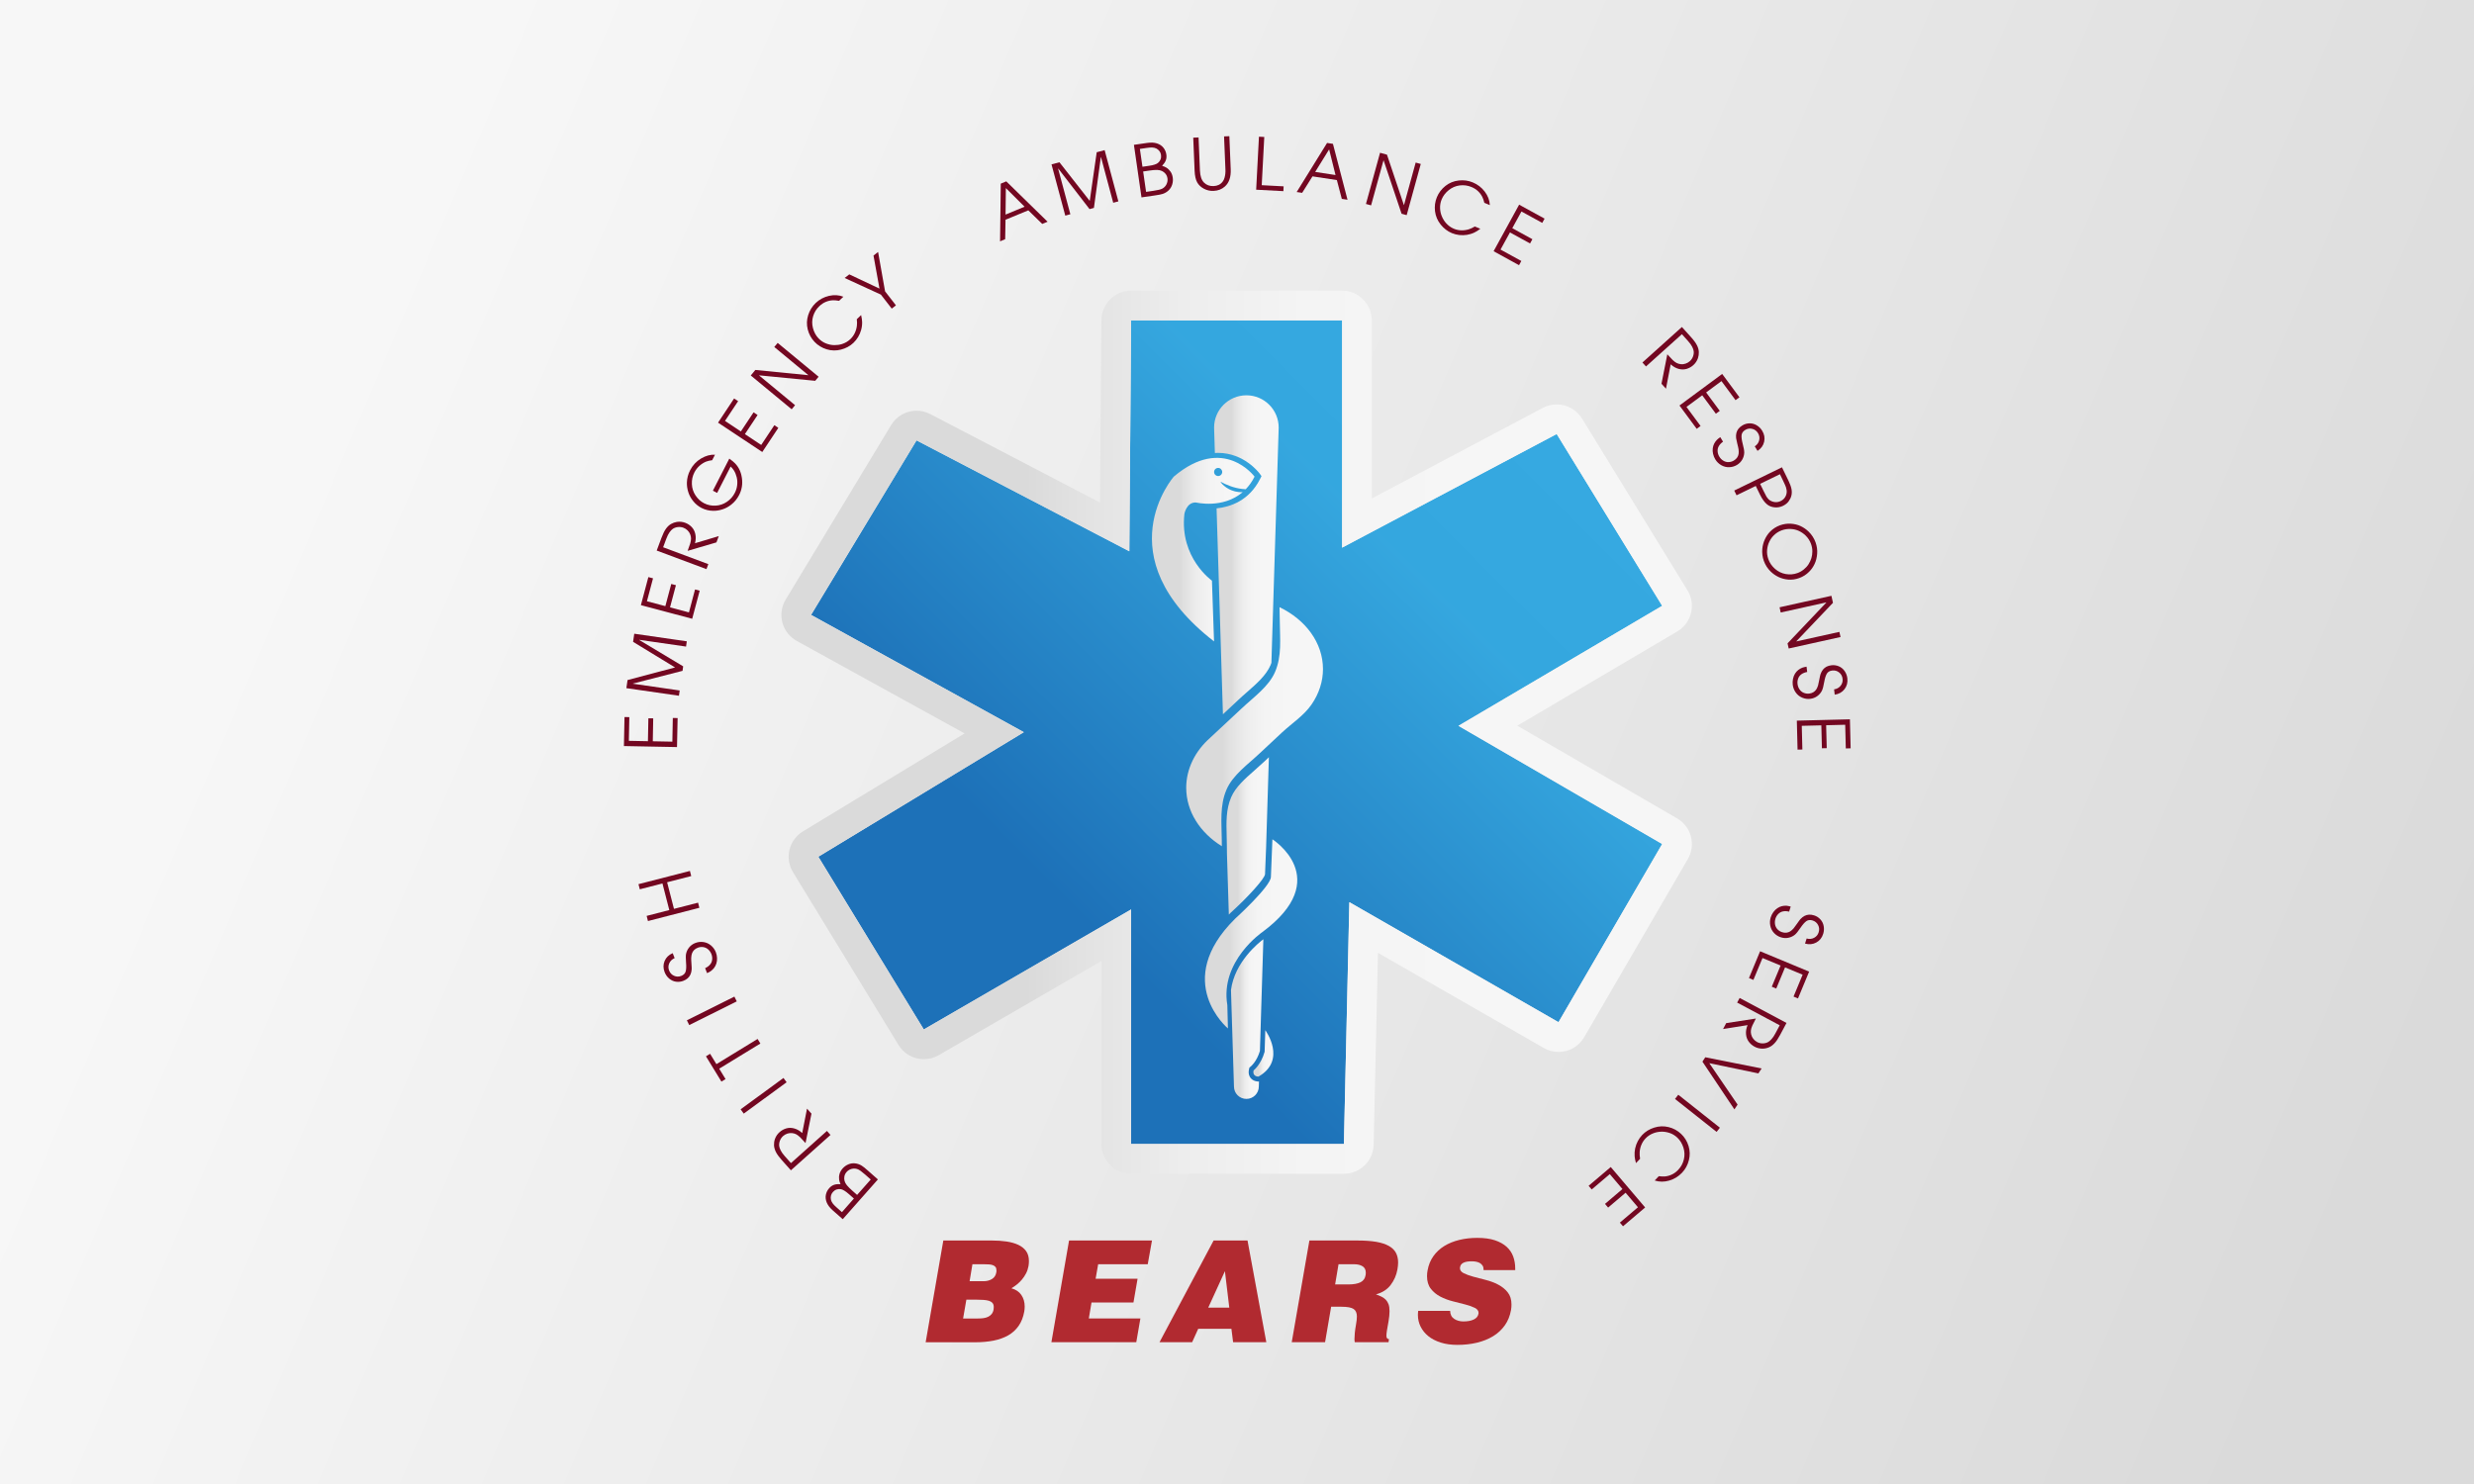 <svg width="320" height="192" viewBox="0 0 320 192" fill="none" xmlns="http://www.w3.org/2000/svg">
<rect x="0" y="0" width="320" height="192" fill="#808080" stroke="none"/>
<rect width="320" height="192" fill="url(#paint0_linear_502_60)"/>
<path d="M146.306 41.45H173.594V70.852L201.35 56.151L214.996 78.38L188.649 93.907L214.996 109.195L201.586 132.251L174.535 116.723L173.83 148.011H146.306V117.664L119.49 133.192L105.848 110.841L132.427 94.73L104.907 79.557L118.549 56.974L146.073 71.324L146.306 41.45Z" fill="url(#paint1_linear_502_60)"/>
<path d="M173.594 41.45V70.856L201.35 56.154L214.993 78.383L188.646 93.907L214.993 109.199L201.583 132.251L174.531 116.727L173.826 148.011H146.302V117.667L119.487 133.192L105.845 110.845L132.424 94.73L104.904 79.557L118.546 56.974L146.07 71.324L146.306 41.45H173.594ZM173.594 37.609H146.306C144.198 37.609 142.483 39.311 142.466 41.418L142.282 65.019L120.324 53.571C119.758 53.276 119.15 53.137 118.553 53.137C117.247 53.137 115.983 53.804 115.265 54.991L101.622 77.574C101.084 78.47 100.931 79.543 101.199 80.553C101.47 81.564 102.14 82.418 103.053 82.921L124.764 94.89L103.859 107.563C102.987 108.091 102.359 108.945 102.119 109.938C101.876 110.931 102.039 111.977 102.574 112.848L116.216 135.195C116.938 136.379 118.202 137.035 119.497 137.035C120.15 137.035 120.813 136.869 121.417 136.518L142.473 124.331V148.018C142.473 150.139 144.191 151.858 146.313 151.858H173.837C175.924 151.858 177.628 150.191 177.674 148.105L178.233 123.279L199.68 135.587C200.281 135.935 200.941 136.098 201.586 136.098C202.909 136.098 204.198 135.414 204.909 134.188L218.319 111.136C218.833 110.254 218.972 109.209 218.711 108.223C218.451 107.237 217.808 106.397 216.927 105.886L196.257 93.89L216.947 81.699C217.836 81.175 218.475 80.317 218.722 79.317C218.972 78.317 218.808 77.258 218.27 76.383L204.628 54.154C203.906 52.981 202.649 52.325 201.354 52.325C200.746 52.325 200.132 52.467 199.559 52.772L177.437 64.491V41.464C177.434 39.328 175.715 37.609 173.594 37.609Z" fill="url(#paint2_linear_502_60)"/>
<path d="M119.73 173.656L122.014 160.497H128.303C128.973 160.497 129.601 160.538 130.184 160.625C130.768 160.712 131.278 160.854 131.709 161.056C132.139 161.257 132.48 161.528 132.723 161.868C132.966 162.208 133.087 162.642 133.087 163.167C133.087 163.361 133.07 163.576 133.032 163.806C132.969 164.146 132.865 164.462 132.712 164.757C132.559 165.049 132.382 165.312 132.181 165.552C131.98 165.788 131.761 166.003 131.525 166.191C131.289 166.378 131.053 166.542 130.82 166.677C131.393 166.837 131.823 167.125 132.108 167.545C132.393 167.965 132.539 168.462 132.539 169.035C132.539 169.253 132.521 169.472 132.483 169.694C132.348 170.427 132.105 171.045 131.75 171.549C131.396 172.055 130.945 172.462 130.4 172.774C129.851 173.083 129.219 173.309 128.5 173.451C127.782 173.59 126.997 173.663 126.143 173.663H119.73V173.656ZM124.994 168.156L124.573 170.587H126.455C126.723 170.587 126.973 170.573 127.205 170.542C127.438 170.51 127.643 170.451 127.827 170.358C128.011 170.267 128.16 170.142 128.285 169.983C128.407 169.823 128.487 169.621 128.521 169.378C128.535 169.319 128.539 169.226 128.539 169.104C128.539 168.885 128.483 168.712 128.375 168.583C128.264 168.455 128.115 168.361 127.917 168.299C127.723 168.24 127.49 168.198 127.223 168.181C126.955 168.163 126.667 168.153 126.365 168.153H124.994V168.156ZM125.778 163.569L125.414 165.764H127.205C127.632 165.764 128 165.67 128.309 165.479C128.619 165.292 128.806 165 128.869 164.611C128.879 164.563 128.886 164.521 128.886 164.483C128.886 164.434 128.886 164.392 128.886 164.354C128.886 164.16 128.841 164.01 128.75 163.906C128.66 163.802 128.539 163.726 128.393 163.677C128.247 163.628 128.08 163.597 127.889 163.587C127.702 163.573 127.504 163.569 127.296 163.569H125.778Z" fill="#B12A30"/>
<path d="M135.993 173.656L138.278 160.497H149.004L148.455 163.566H142.042L141.712 165.448H147.139L146.608 168.517H141.181L140.834 170.583H147.504L146.972 173.653H135.993V173.656Z" fill="#B12A30"/>
<path d="M149.976 173.656L156.976 160.497H161.361L163.792 173.656H159.497L159.278 171.92H154.983L154.198 173.656H149.976ZM158.438 164.465L156.281 169.181H159.003L158.438 164.465Z" fill="#B12A30"/>
<path d="M172.177 169.069L171.392 173.656H167.08L169.365 160.497H175.576C176.538 160.497 177.351 160.556 178.017 160.67C178.68 160.785 179.222 160.962 179.642 161.201C180.062 161.438 180.368 161.736 180.555 162.087C180.743 162.441 180.84 162.861 180.84 163.347C180.84 163.604 180.809 163.903 180.75 164.243C180.614 165 180.319 165.67 179.864 166.264C179.406 166.854 178.778 167.253 177.972 167.462C178.239 167.559 178.479 167.66 178.694 167.764C178.906 167.868 179.09 168 179.243 168.156C179.396 168.316 179.514 168.51 179.601 168.74C179.687 168.972 179.729 169.271 179.729 169.635C179.729 170.014 179.687 170.451 179.601 170.951C179.514 171.413 179.448 171.799 179.399 172.104C179.351 172.41 179.326 172.646 179.326 172.816C179.326 173.108 179.437 173.253 179.656 173.253L179.601 173.656H175.233C175.208 173.535 175.194 173.396 175.194 173.236C175.194 173.028 175.208 172.764 175.239 172.441C175.271 172.118 175.323 171.757 175.396 171.354C175.469 170.951 175.507 170.611 175.507 170.33C175.507 169.868 175.364 169.542 175.076 169.351C174.792 169.163 174.264 169.066 173.496 169.066H172.177V169.069ZM172.691 166.181H174.392C175.062 166.181 175.587 166.09 175.965 165.906C176.344 165.722 176.569 165.399 176.642 164.938C176.656 164.878 176.66 164.785 176.66 164.663C176.66 164.285 176.521 164.007 176.239 163.83C175.958 163.653 175.594 163.566 175.142 163.566H173.132L172.691 166.181Z" fill="#B12A30"/>
<path d="M191.895 164.319V164.264C191.895 164.056 191.854 163.885 191.767 163.753C191.68 163.618 191.572 163.51 191.437 163.424C191.156 163.264 190.798 163.187 190.357 163.187C189.43 163.187 188.93 163.437 188.857 163.937C188.857 163.962 188.854 163.983 188.847 164C188.84 164.017 188.836 164.038 188.836 164.062C188.836 164.344 189 164.566 189.329 164.729C189.659 164.892 190.069 165.042 190.562 165.177C191.055 165.312 191.59 165.451 192.17 165.597C192.75 165.743 193.284 165.944 193.777 166.201C194.27 166.458 194.684 166.788 195.01 167.198C195.34 167.608 195.503 168.132 195.503 168.778C195.503 169.01 195.486 169.239 195.447 169.472C195.312 170.239 195.045 170.906 194.642 171.472C194.239 172.038 193.736 172.507 193.125 172.878C192.513 173.25 191.819 173.531 191.031 173.719C190.246 173.906 189.402 174 188.5 174C187.694 174 186.975 173.899 186.343 173.698C185.711 173.496 185.177 173.219 184.743 172.868C184.309 172.514 183.979 172.104 183.746 171.635C183.514 171.167 183.399 170.663 183.399 170.128C183.399 170.042 183.402 169.958 183.409 169.871C183.416 169.785 183.423 169.694 183.437 169.597H187.569C187.579 170.073 187.757 170.42 188.1 170.639C188.26 170.75 188.441 170.83 188.649 170.885C188.857 170.941 189.062 170.969 189.27 170.969C189.819 170.969 190.267 170.885 190.614 170.722C190.961 170.559 191.166 170.316 191.225 170C191.225 169.976 191.229 169.955 191.236 169.937C191.243 169.92 191.246 169.899 191.246 169.875C191.246 169.594 191.083 169.371 190.753 169.208C190.423 169.045 190.013 168.896 189.52 168.771C189.027 168.642 188.493 168.507 187.913 168.361C187.333 168.215 186.798 168.014 186.305 167.757C185.812 167.5 185.399 167.163 185.073 166.743C184.743 166.323 184.579 165.778 184.579 165.108C184.579 164.851 184.604 164.601 184.652 164.358C184.774 163.663 185.024 163.052 185.402 162.521C185.781 161.99 186.253 161.552 186.819 161.205C187.385 160.858 188.031 160.597 188.756 160.42C189.482 160.243 190.256 160.156 191.086 160.156C191.975 160.156 192.732 160.26 193.354 160.465C193.975 160.674 194.479 160.951 194.871 161.306C195.26 161.66 195.545 162.076 195.722 162.559C195.899 163.042 195.986 163.556 195.986 164.104V164.323H191.895V164.319Z" fill="#B12A30"/>
<path d="M113.553 152.594L109.004 157.74L107.712 156.598C107.334 156.264 107.077 155.924 106.935 155.584C106.796 155.244 106.758 154.91 106.82 154.591C106.883 154.268 107.025 153.983 107.247 153.733C107.428 153.528 107.633 153.382 107.862 153.299C108.091 153.216 108.376 153.185 108.719 153.202C108.622 152.994 108.563 152.803 108.539 152.633C108.504 152.389 108.518 152.143 108.587 151.893C108.657 151.639 108.789 151.403 108.987 151.178C109.192 150.948 109.435 150.771 109.716 150.65C109.997 150.528 110.289 150.483 110.587 150.514C110.886 150.546 111.171 150.639 111.442 150.803C111.612 150.903 111.886 151.122 112.261 151.455L113.553 152.594ZM110.449 155.067L109.803 154.497C109.567 154.289 109.365 154.136 109.199 154.039C109.032 153.938 108.89 153.879 108.768 153.858C108.581 153.823 108.396 153.837 108.212 153.896C108.028 153.959 107.872 154.067 107.737 154.216C107.601 154.369 107.515 154.535 107.476 154.716C107.438 154.893 107.442 155.066 107.483 155.237C107.525 155.403 107.608 155.57 107.737 155.737C107.831 155.858 107.99 156.021 108.212 156.219L108.9 156.827L110.449 155.067ZM112.626 152.605L111.903 151.966C111.483 151.594 111.171 151.369 110.969 151.285C110.709 151.181 110.442 151.16 110.174 151.226C109.907 151.292 109.685 151.428 109.508 151.626C109.355 151.799 109.258 151.99 109.219 152.195C109.181 152.4 109.188 152.601 109.24 152.789C109.292 152.98 109.393 153.167 109.542 153.351C109.692 153.535 109.921 153.764 110.23 154.039L110.862 154.598L112.626 152.605Z" fill="#730721"/>
<path d="M107.421 146.841L102.299 151.414L101.136 150.112C100.768 149.698 100.508 149.344 100.358 149.042C100.209 148.743 100.129 148.452 100.115 148.174C100.105 147.893 100.143 147.625 100.233 147.368C100.358 147.018 100.556 146.719 100.834 146.476C101.091 146.247 101.383 146.084 101.709 145.99C102.035 145.896 102.379 145.9 102.74 146C103.101 146.101 103.442 146.296 103.764 146.591L104.383 143.438L104.959 144.084L104.192 147.889C103.837 147.5 103.608 147.25 103.497 147.143C103.31 146.966 103.139 146.837 102.987 146.757C102.834 146.678 102.657 146.625 102.452 146.601C102.251 146.577 102.046 146.601 101.837 146.667C101.629 146.737 101.449 146.841 101.292 146.98C101.101 147.15 100.962 147.355 100.876 147.591C100.789 147.827 100.758 148.053 100.785 148.275C100.803 148.434 100.869 148.625 100.983 148.851C101.098 149.077 101.275 149.323 101.511 149.587L102.306 150.48L106.962 146.32L107.421 146.841Z" fill="#730721"/>
<path d="M101.744 140.021L96.202 144.08L95.796 143.525L101.337 139.466L101.744 140.021Z" fill="#730721"/>
<path d="M98.352 135.011L93.025 138.268L93.848 139.612L93.314 139.938L91.314 136.667L91.848 136.341L92.664 137.678L97.99 134.421L98.352 135.011Z" fill="#730721"/>
<path d="M95.296 129.559L89.15 132.625L88.845 132.007L94.99 128.941L95.296 129.559Z" fill="#730721"/>
<path d="M91.456 125.903L91.206 125.261C91.469 125.14 91.681 124.987 91.838 124.799C91.997 124.615 92.088 124.4 92.115 124.153C92.14 123.91 92.108 123.671 92.018 123.442C91.924 123.202 91.785 123.001 91.598 122.834C91.41 122.667 91.195 122.57 90.956 122.535C90.713 122.501 90.48 122.528 90.251 122.619C90.06 122.692 89.904 122.792 89.779 122.917C89.657 123.042 89.563 123.185 89.508 123.344C89.449 123.504 89.418 123.702 89.404 123.942C89.397 124.084 89.407 124.331 89.435 124.688C89.463 125.046 89.47 125.289 89.463 125.417C89.445 125.671 89.393 125.893 89.306 126.081C89.22 126.268 89.105 126.431 88.952 126.567C88.803 126.702 88.612 126.813 88.379 126.903C88.077 127.021 87.761 127.056 87.431 127.011C87.105 126.962 86.81 126.827 86.549 126.605C86.289 126.383 86.095 126.105 85.966 125.775C85.772 125.275 85.772 124.792 85.966 124.331C86.161 123.869 86.511 123.532 87.011 123.32L87.261 123.962C86.928 124.105 86.695 124.331 86.563 124.636C86.431 124.942 86.424 125.251 86.546 125.563C86.671 125.886 86.886 126.115 87.188 126.247C87.49 126.383 87.796 126.386 88.109 126.265C88.411 126.146 88.602 125.962 88.681 125.709C88.761 125.456 88.782 125.067 88.737 124.546C88.695 124.025 88.695 123.647 88.737 123.417C88.803 123.105 88.938 122.82 89.147 122.567C89.352 122.313 89.619 122.126 89.942 122.001C90.275 121.872 90.622 121.834 90.983 121.883C91.345 121.935 91.671 122.077 91.956 122.317C92.24 122.553 92.452 122.848 92.588 123.195C92.678 123.431 92.733 123.678 92.744 123.935C92.758 124.192 92.73 124.431 92.66 124.65C92.591 124.869 92.494 125.06 92.369 125.223C92.244 125.386 92.102 125.521 91.945 125.636C91.838 125.719 91.671 125.81 91.456 125.903Z" fill="#730721"/>
<path d="M90.459 117.452L83.81 119.164L83.64 118.498L86.57 117.744L85.685 114.303L82.755 115.057L82.585 114.393L89.237 112.682L89.407 113.345L86.289 114.147L87.175 117.588L90.293 116.786L90.459 117.452Z" fill="#730721"/>
<path d="M87.567 96.657L80.702 96.525L80.775 92.772L81.4 92.782L81.341 95.848L83.806 95.897L83.865 92.932L84.49 92.942L84.435 95.907L86.966 95.956L87.025 92.89L87.647 92.904L87.567 96.657Z" fill="#730721"/>
<path d="M87.817 90.015L81.018 89.032L81.171 87.984L87.317 86.355L81.886 83.039L82.039 81.991L88.834 82.973L88.737 83.654L82.685 82.779L82.681 82.796L88.365 86.213L88.282 86.793L81.865 88.442L81.862 88.459L87.914 89.334L87.817 90.015Z" fill="#730721"/>
<path d="M89.532 80.057L82.897 78.293L83.862 74.665L84.466 74.824L83.678 77.79L86.06 78.421L86.824 75.553L87.428 75.713L86.664 78.581L89.112 79.231L89.9 76.265L90.501 76.425L89.532 80.057Z" fill="#730721"/>
<path d="M91.376 73.634L84.942 71.231L85.553 69.595C85.747 69.078 85.942 68.682 86.136 68.411C86.331 68.141 86.549 67.932 86.793 67.793C87.036 67.654 87.293 67.564 87.56 67.522C87.928 67.471 88.286 67.509 88.629 67.637C88.952 67.759 89.23 67.939 89.466 68.186C89.702 68.432 89.859 68.738 89.938 69.102C90.018 69.467 90.004 69.863 89.893 70.283L92.97 69.363L92.668 70.175L88.942 71.269C89.122 70.776 89.234 70.453 89.279 70.307C89.348 70.061 89.383 69.849 89.383 69.675C89.383 69.502 89.345 69.321 89.272 69.13C89.199 68.939 89.084 68.769 88.928 68.616C88.772 68.463 88.595 68.352 88.4 68.279C88.161 68.189 87.914 68.161 87.664 68.193C87.414 68.224 87.199 68.304 87.018 68.429C86.886 68.519 86.744 68.665 86.598 68.873C86.452 69.078 86.317 69.349 86.192 69.682L85.772 70.804L91.619 72.988L91.376 73.634Z" fill="#730721"/>
<path d="M92.209 63.484L94.331 59.338C94.657 59.567 94.907 59.772 95.084 59.956C95.317 60.203 95.508 60.477 95.653 60.783C95.799 61.088 95.9 61.435 95.959 61.831C96.018 62.224 96.018 62.605 95.956 62.977C95.897 63.349 95.778 63.703 95.601 64.046C95.348 64.54 95.008 64.956 94.577 65.293C94.223 65.571 93.844 65.776 93.438 65.904C93.028 66.036 92.633 66.095 92.244 66.088C91.709 66.081 91.213 65.956 90.751 65.724C90.327 65.508 89.966 65.213 89.668 64.842C89.365 64.47 89.15 64.074 89.022 63.654C88.89 63.237 88.834 62.824 88.848 62.418C88.865 61.873 89.004 61.345 89.261 60.845C89.594 60.192 90.07 59.685 90.681 59.321C91.292 58.96 91.893 58.797 92.48 58.831L92.115 59.543C91.813 59.578 91.549 59.64 91.324 59.727C91.025 59.849 90.74 60.029 90.469 60.269C90.202 60.508 89.983 60.797 89.813 61.126C89.577 61.585 89.469 62.085 89.49 62.623C89.511 63.161 89.668 63.654 89.966 64.102C90.265 64.55 90.633 64.887 91.077 65.112C91.525 65.342 92.011 65.442 92.542 65.421C93.074 65.397 93.563 65.234 94.011 64.932C94.459 64.63 94.803 64.244 95.039 63.779C95.213 63.442 95.317 63.102 95.351 62.751C95.39 62.404 95.369 62.067 95.289 61.744C95.209 61.422 95.091 61.13 94.928 60.866C94.827 60.703 94.688 60.533 94.504 60.359L92.758 63.772L92.209 63.484Z" fill="#730721"/>
<path d="M98.598 58.481L92.876 54.682L94.952 51.554L95.473 51.901L93.775 54.456L95.827 55.821L97.47 53.349L97.99 53.696L96.348 56.168L98.459 57.568L100.157 55.012L100.674 55.356L98.598 58.481Z" fill="#730721"/>
<path d="M102.4 52.953L97.108 48.578L97.699 47.863L104.532 48.54L104.542 48.526L100.15 44.894L100.588 44.366L105.883 48.741L105.445 49.269L98.195 48.561L98.185 48.575L102.838 52.422L102.4 52.953Z" fill="#730721"/>
<path d="M110.823 41.297L111.382 40.766C111.462 41.12 111.504 41.415 111.511 41.651C111.521 41.995 111.48 42.335 111.389 42.669C111.299 43.002 111.167 43.311 110.997 43.596C110.823 43.88 110.622 44.134 110.393 44.353C109.952 44.773 109.414 45.065 108.785 45.228C108.157 45.391 107.535 45.38 106.924 45.193C106.313 45.005 105.789 44.686 105.355 44.228C104.924 43.773 104.633 43.238 104.476 42.62C104.32 42.002 104.341 41.384 104.535 40.77C104.73 40.155 105.053 39.634 105.504 39.203C105.994 38.738 106.567 38.433 107.223 38.28C107.879 38.127 108.504 38.162 109.087 38.391L108.528 38.922C108.212 38.863 107.945 38.842 107.73 38.849C107.424 38.863 107.126 38.929 106.827 39.051C106.528 39.172 106.247 39.356 105.98 39.61C105.594 39.974 105.327 40.408 105.174 40.912C105.021 41.415 105.014 41.929 105.153 42.453C105.292 42.978 105.528 43.415 105.865 43.769C106.15 44.068 106.473 44.29 106.837 44.433C107.202 44.575 107.56 44.648 107.91 44.651C108.261 44.655 108.591 44.61 108.896 44.516C109.316 44.384 109.678 44.172 109.983 43.884C110.23 43.648 110.424 43.38 110.566 43.078C110.709 42.776 110.796 42.464 110.834 42.141C110.865 41.905 110.862 41.624 110.823 41.297Z" fill="#730721"/>
<path d="M115.344 39.929L113.938 38.116L109.25 35.964L109.851 35.498L113.757 37.339L112.983 33.064L113.577 32.602L114.48 37.696L115.886 39.505L115.344 39.929Z" fill="#730721"/>
<path d="M129.354 31.224L129.445 23.759L130.157 23.464L135.5 28.686L134.809 28.971L133.007 27.214L130.059 28.429L130.014 30.946L129.354 31.224ZM130.104 24.335L130.063 27.762L132.525 26.745L130.104 24.335Z" fill="#730721"/>
<path d="M137.789 27.898L136.007 21.266L137.032 20.992L140.952 25.995L141.854 19.697L142.879 19.422L144.657 26.054L143.99 26.231L142.407 20.325L142.389 20.329L141.493 26.901L140.927 27.054L136.879 21.808L136.861 21.811L138.445 27.717L137.789 27.898Z" fill="#730721"/>
<path d="M147.646 25.537L146.667 18.738L148.375 18.492C148.875 18.419 149.299 18.44 149.65 18.554C150 18.669 150.278 18.853 150.483 19.11C150.688 19.367 150.813 19.658 150.861 19.992C150.9 20.263 150.879 20.513 150.792 20.742C150.709 20.967 150.545 21.207 150.313 21.457C150.535 21.52 150.719 21.596 150.865 21.69C151.073 21.818 151.25 21.992 151.4 22.203C151.549 22.419 151.643 22.672 151.688 22.971C151.733 23.276 151.709 23.575 151.618 23.87C151.528 24.165 151.375 24.415 151.16 24.624C150.945 24.832 150.688 24.988 150.386 25.089C150.198 25.151 149.854 25.221 149.358 25.29L147.646 25.537ZM147.771 21.575L148.622 21.453C148.934 21.408 149.181 21.356 149.361 21.29C149.545 21.228 149.684 21.158 149.778 21.078C149.927 20.96 150.035 20.811 150.108 20.631C150.181 20.45 150.202 20.263 150.174 20.061C150.146 19.856 150.073 19.683 149.962 19.54C149.851 19.398 149.716 19.287 149.563 19.21C149.41 19.134 149.226 19.089 149.018 19.082C148.865 19.075 148.639 19.092 148.344 19.134L147.438 19.266L147.771 21.575ZM148.24 24.825L149.195 24.686C149.75 24.606 150.125 24.516 150.32 24.415C150.57 24.283 150.757 24.096 150.879 23.846C151 23.599 151.045 23.342 151.007 23.078C150.972 22.849 150.889 22.651 150.757 22.488C150.625 22.325 150.469 22.203 150.288 22.12C150.111 22.037 149.903 21.992 149.663 21.985C149.424 21.978 149.101 22.006 148.695 22.065L147.861 22.186L148.24 24.825Z" fill="#730721"/>
<path d="M154.34 17.811L155.028 17.783L155.205 22.061C155.236 22.776 155.41 23.297 155.729 23.62C156.049 23.943 156.465 24.096 156.976 24.075C157.219 24.064 157.441 24.012 157.635 23.922C157.83 23.828 158 23.689 158.142 23.502C158.253 23.36 158.337 23.189 158.389 22.992C158.483 22.658 158.521 22.304 158.503 21.926L158.326 17.648L159.01 17.62L159.187 21.898C159.229 22.898 158.979 23.637 158.441 24.123C158.042 24.485 157.549 24.676 156.958 24.7C156.517 24.717 156.104 24.623 155.715 24.415C155.326 24.207 155.035 23.933 154.847 23.589C154.656 23.242 154.545 22.742 154.517 22.089L154.34 17.811Z" fill="#730721"/>
<path d="M162.479 24.544L162.84 17.686L163.528 17.721L163.198 23.96L166.031 24.11L166 24.731L162.479 24.544Z" fill="#730721"/>
<path d="M167.719 24.846L171.649 18.495L172.41 18.61L174.295 25.842L173.555 25.731L172.917 23.297L169.764 22.818L168.427 24.95L167.719 24.846ZM171.917 19.328L170.111 22.245L172.743 22.644L171.917 19.328Z" fill="#730721"/>
<path d="M176.68 26.387L178.503 19.766L179.399 20.012L181.583 26.523L181.6 26.526L183.111 21.033L183.77 21.213L181.947 27.835L181.288 27.654L178.965 20.752L178.948 20.748L177.343 26.571L176.68 26.387Z" fill="#730721"/>
<path d="M190.763 29.304L191.475 29.599C191.187 29.818 190.934 29.974 190.718 30.078C190.409 30.228 190.083 30.328 189.743 30.384C189.402 30.436 189.066 30.443 188.736 30.405C188.406 30.363 188.093 30.283 187.798 30.162C187.236 29.929 186.75 29.558 186.343 29.05C185.937 28.544 185.694 27.971 185.614 27.339C185.534 26.703 185.614 26.096 185.854 25.512C186.093 24.936 186.461 24.45 186.961 24.054C187.461 23.658 188.034 23.426 188.673 23.353C189.316 23.28 189.923 23.36 190.496 23.599C191.118 23.856 191.635 24.252 192.045 24.79C192.454 25.328 192.673 25.912 192.704 26.537L191.993 26.241C191.916 25.929 191.829 25.676 191.732 25.481C191.597 25.21 191.413 24.96 191.18 24.738C190.947 24.516 190.663 24.332 190.322 24.193C189.833 23.991 189.329 23.926 188.805 23.991C188.281 24.058 187.812 24.262 187.388 24.599C186.968 24.939 186.663 25.335 186.475 25.787C186.319 26.169 186.25 26.554 186.267 26.946C186.284 27.335 186.364 27.693 186.507 28.016C186.645 28.339 186.822 28.62 187.034 28.86C187.326 29.189 187.666 29.436 188.055 29.596C188.371 29.728 188.694 29.794 189.031 29.8C189.364 29.807 189.687 29.759 189.996 29.662C190.222 29.589 190.479 29.471 190.763 29.304Z" fill="#730721"/>
<path d="M193.191 32.502L196.493 26.481L199.784 28.287L199.482 28.836L196.791 27.363L195.607 29.523L198.208 30.95L197.906 31.499L195.305 30.072L194.086 32.29L196.777 33.766L196.479 34.311L193.191 32.502Z" fill="#730721"/>
<path d="M212.44 46.901L217.545 42.308L218.711 43.603C219.083 44.013 219.343 44.37 219.492 44.669C219.642 44.967 219.725 45.255 219.735 45.537C219.746 45.818 219.708 46.085 219.621 46.342C219.499 46.693 219.298 46.992 219.027 47.238C218.77 47.467 218.479 47.63 218.152 47.728C217.826 47.821 217.482 47.821 217.121 47.724C216.76 47.627 216.42 47.429 216.093 47.137L215.486 50.29L214.906 49.648L215.659 45.839C216.013 46.228 216.246 46.474 216.357 46.582C216.545 46.759 216.715 46.887 216.871 46.964C217.024 47.044 217.204 47.092 217.406 47.117C217.607 47.141 217.812 47.117 218.02 47.047C218.229 46.978 218.409 46.873 218.565 46.735C218.756 46.565 218.895 46.36 218.982 46.123C219.069 45.887 219.097 45.658 219.072 45.44C219.055 45.28 218.989 45.089 218.874 44.863C218.76 44.638 218.583 44.394 218.343 44.127L217.545 43.238L212.902 47.412L212.44 46.901Z" fill="#730721"/>
<path d="M217.232 52.464L222.756 48.38L224.989 51.401L224.485 51.773L222.662 49.307L220.68 50.773L222.444 53.158L221.94 53.529L220.176 51.144L218.138 52.648L219.961 55.113L219.461 55.481L217.232 52.464Z" fill="#730721"/>
<path d="M222.51 56.56L222.867 57.147C222.628 57.314 222.447 57.502 222.326 57.71C222.201 57.918 222.149 58.147 222.166 58.394C222.183 58.64 222.256 58.87 222.385 59.081C222.517 59.3 222.69 59.477 222.906 59.606C223.117 59.738 223.346 59.797 223.593 59.786C223.836 59.776 224.062 59.71 224.274 59.581C224.447 59.474 224.586 59.349 224.687 59.206C224.787 59.064 224.85 58.908 224.878 58.738C224.905 58.571 224.905 58.37 224.874 58.133C224.857 57.995 224.801 57.752 224.711 57.404C224.624 57.054 224.572 56.818 224.558 56.693C224.53 56.439 224.544 56.213 224.596 56.012C224.649 55.81 224.735 55.63 224.86 55.474C224.985 55.314 225.152 55.172 225.364 55.043C225.642 54.873 225.947 54.783 226.277 54.772C226.607 54.762 226.923 54.845 227.214 55.019C227.51 55.193 227.749 55.432 227.933 55.734C228.211 56.193 228.298 56.668 228.183 57.158C228.072 57.647 227.787 58.04 227.329 58.335L226.971 57.748C227.274 57.55 227.464 57.286 227.541 56.963C227.617 56.64 227.569 56.335 227.395 56.047C227.214 55.752 226.964 55.56 226.645 55.484C226.326 55.404 226.02 55.453 225.735 55.627C225.461 55.793 225.305 56.012 225.267 56.276C225.232 56.54 225.28 56.925 225.412 57.432C225.548 57.939 225.61 58.31 225.61 58.547C225.6 58.866 225.517 59.168 225.357 59.453C225.197 59.738 224.968 59.97 224.673 60.151C224.367 60.335 224.034 60.435 223.669 60.446C223.305 60.46 222.961 60.373 222.638 60.189C222.315 60.005 222.058 59.752 221.864 59.432C221.732 59.217 221.638 58.981 221.579 58.731C221.52 58.481 221.506 58.241 221.537 58.012C221.565 57.783 221.628 57.578 221.721 57.397C221.815 57.217 221.93 57.057 222.065 56.918C222.169 56.807 222.315 56.693 222.51 56.56Z" fill="#730721"/>
<path d="M224.315 63.467L230.489 60.46L231.326 62.179C231.53 62.602 231.662 62.967 231.721 63.272C231.777 63.581 231.773 63.863 231.707 64.123C231.645 64.38 231.523 64.627 231.353 64.863C231.18 65.099 230.937 65.29 230.628 65.442C230.284 65.609 229.923 65.675 229.544 65.641C229.169 65.606 228.85 65.484 228.586 65.276C228.242 65.005 227.926 64.571 227.635 63.974L227.1 62.873L224.614 64.081L224.315 63.467ZM230.228 61.352L227.662 62.602L228.096 63.495C228.291 63.901 228.423 64.154 228.489 64.262C228.628 64.477 228.777 64.637 228.937 64.738C229.148 64.87 229.378 64.946 229.617 64.963C229.86 64.981 230.096 64.936 230.322 64.825C230.562 64.706 230.742 64.554 230.871 64.359C230.999 64.165 231.072 63.96 231.096 63.748C231.121 63.536 231.089 63.293 231.003 63.029C230.951 62.877 230.836 62.616 230.659 62.248L230.228 61.352Z" fill="#730721"/>
<path d="M230.228 67.963C230.694 67.797 231.162 67.727 231.628 67.755C232.093 67.783 232.52 67.887 232.912 68.071C233.301 68.255 233.645 68.495 233.944 68.79C234.35 69.186 234.645 69.647 234.836 70.175C235.01 70.665 235.079 71.154 235.041 71.647C235.003 72.14 234.892 72.581 234.707 72.967C234.523 73.356 234.291 73.686 234.013 73.96C233.648 74.335 233.214 74.612 232.718 74.79C232.242 74.96 231.77 75.026 231.305 74.987C230.839 74.946 230.419 74.835 230.037 74.651C229.659 74.467 229.326 74.234 229.034 73.953C228.628 73.557 228.333 73.095 228.142 72.567C227.965 72.071 227.899 71.553 227.944 71.022C227.985 70.585 228.096 70.172 228.274 69.786C228.451 69.401 228.673 69.074 228.937 68.8C229.312 68.418 229.742 68.14 230.228 67.963ZM230.461 68.613C230.069 68.751 229.718 68.977 229.409 69.29C229.183 69.515 228.996 69.786 228.846 70.099C228.694 70.415 228.6 70.769 228.565 71.161C228.53 71.553 228.586 71.953 228.732 72.359C228.902 72.835 229.19 73.248 229.593 73.602C229.999 73.956 230.461 74.178 230.978 74.269C231.499 74.359 231.996 74.317 232.475 74.147C232.777 74.04 233.055 73.883 233.308 73.678C233.562 73.474 233.77 73.248 233.93 72.995C234.089 72.741 234.211 72.481 234.294 72.21C234.378 71.939 234.419 71.644 234.419 71.328C234.419 71.012 234.36 70.696 234.249 70.383C234.1 69.967 233.867 69.602 233.551 69.293C233.308 69.054 233.023 68.856 232.694 68.699C232.367 68.543 232.006 68.456 231.617 68.439C231.221 68.418 230.839 68.477 230.461 68.613Z" fill="#730721"/>
<path d="M230.18 78.571L236.884 77.085L237.086 77.991L232.35 82.967L232.353 82.984L237.916 81.752L238.065 82.418L231.36 83.904L231.211 83.238L236.225 77.957L236.221 77.939L230.326 79.245L230.18 78.571Z" fill="#730721"/>
<path d="M233.669 86.255L233.749 86.939C233.464 86.991 233.221 87.085 233.02 87.224C232.818 87.362 232.676 87.546 232.589 87.776C232.502 88.005 232.471 88.244 232.502 88.491C232.53 88.744 232.617 88.977 232.756 89.185C232.895 89.394 233.079 89.543 233.305 89.637C233.53 89.73 233.763 89.765 234.006 89.737C234.211 89.713 234.388 89.657 234.537 89.567C234.686 89.477 234.811 89.362 234.909 89.224C235.006 89.085 235.089 88.901 235.159 88.671C235.2 88.536 235.252 88.293 235.315 87.942C235.381 87.588 235.433 87.352 235.475 87.231C235.558 86.991 235.662 86.79 235.794 86.63C235.926 86.47 236.079 86.342 236.259 86.251C236.44 86.161 236.652 86.099 236.898 86.071C237.221 86.033 237.537 86.078 237.843 86.206C238.148 86.335 238.398 86.54 238.593 86.821C238.787 87.102 238.905 87.418 238.947 87.769C239.009 88.303 238.884 88.769 238.579 89.165C238.273 89.56 237.85 89.8 237.311 89.876L237.232 89.192C237.589 89.14 237.87 88.98 238.079 88.72C238.284 88.46 238.367 88.161 238.329 87.828C238.291 87.484 238.141 87.206 237.881 87.001C237.62 86.796 237.329 86.713 236.995 86.751C236.676 86.79 236.443 86.918 236.301 87.144C236.159 87.369 236.041 87.737 235.95 88.255C235.86 88.772 235.763 89.137 235.662 89.349C235.52 89.637 235.315 89.876 235.051 90.067C234.787 90.258 234.482 90.373 234.138 90.414C233.784 90.456 233.436 90.404 233.1 90.262C232.763 90.119 232.485 89.897 232.27 89.595C232.055 89.293 231.926 88.956 231.881 88.585C231.853 88.331 231.864 88.081 231.916 87.828C231.968 87.574 232.055 87.352 232.176 87.157C232.298 86.963 232.44 86.803 232.603 86.678C232.766 86.553 232.936 86.456 233.117 86.387C233.256 86.335 233.44 86.293 233.669 86.255Z" fill="#730721"/>
<path d="M232.412 93.237L239.277 93.064L239.371 96.817L238.746 96.834L238.669 93.768L236.204 93.831L236.28 96.796L235.655 96.81L235.582 93.845L233.051 93.907L233.128 96.973L232.506 96.987L232.412 93.237Z" fill="#730721"/>
<path d="M231.621 117.292L231.416 117.949C231.135 117.879 230.874 117.869 230.635 117.914C230.395 117.959 230.19 118.07 230.016 118.244C229.843 118.417 229.718 118.622 229.645 118.862C229.569 119.105 229.551 119.351 229.593 119.598C229.635 119.844 229.742 120.056 229.909 120.233C230.075 120.41 230.277 120.535 230.51 120.608C230.707 120.671 230.891 120.692 231.065 120.671C231.239 120.65 231.398 120.598 231.544 120.508C231.69 120.421 231.839 120.285 231.999 120.105C232.093 119.997 232.239 119.799 232.44 119.504C232.645 119.205 232.791 119.011 232.874 118.917C233.048 118.73 233.225 118.591 233.409 118.497C233.593 118.403 233.787 118.351 233.989 118.337C234.19 118.327 234.409 118.358 234.645 118.431C234.957 118.528 235.225 118.699 235.45 118.942C235.676 119.185 235.822 119.473 235.884 119.81C235.947 120.146 235.926 120.483 235.822 120.82C235.662 121.334 235.36 121.709 234.919 121.945C234.478 122.181 233.996 122.226 233.471 122.08L233.68 121.424C234.027 121.521 234.35 121.49 234.645 121.334C234.94 121.178 235.138 120.942 235.235 120.619C235.339 120.285 235.315 119.976 235.162 119.681C235.009 119.389 234.773 119.192 234.454 119.091C234.145 118.994 233.881 119.018 233.659 119.167C233.437 119.313 233.18 119.605 232.884 120.039C232.589 120.473 232.357 120.768 232.176 120.921C231.93 121.126 231.645 121.261 231.325 121.327C231.006 121.393 230.683 121.376 230.35 121.271C230.01 121.164 229.714 120.976 229.464 120.712C229.214 120.445 229.051 120.129 228.978 119.768C228.905 119.403 228.923 119.046 229.034 118.688C229.11 118.445 229.225 118.219 229.374 118.011C229.523 117.803 229.697 117.633 229.888 117.504C230.079 117.376 230.273 117.289 230.471 117.24C230.669 117.192 230.867 117.174 231.058 117.181C231.211 117.195 231.395 117.233 231.621 117.292Z" fill="#730721"/>
<path d="M227.662 123.074L234.003 125.709L232.562 129.178L231.985 128.938L233.162 126.105L230.888 125.161L229.749 127.9L229.173 127.66L230.312 124.921L227.971 123.949L226.794 126.782L226.221 126.542L227.662 123.074Z" fill="#730721"/>
<path d="M225.017 129.115L231.076 132.348L230.256 133.886C229.996 134.376 229.753 134.74 229.52 134.983C229.291 135.226 229.048 135.403 228.787 135.508C228.527 135.615 228.263 135.671 227.989 135.674C227.617 135.678 227.27 135.594 226.944 135.421C226.642 135.258 226.388 135.039 226.187 134.764C225.985 134.49 225.871 134.167 225.84 133.796C225.808 133.424 225.874 133.035 226.041 132.629L222.871 133.136L223.277 132.372L227.114 131.778C226.871 132.244 226.718 132.546 226.656 132.688C226.555 132.924 226.492 133.129 226.472 133.299C226.451 133.469 226.461 133.657 226.51 133.851C226.555 134.049 226.649 134.233 226.784 134.407C226.919 134.58 227.079 134.712 227.263 134.813C227.489 134.935 227.728 134.994 227.978 134.994C228.228 134.994 228.454 134.945 228.652 134.844C228.794 134.775 228.954 134.646 229.124 134.459C229.298 134.275 229.468 134.025 229.635 133.709L230.197 132.653L224.69 129.716L225.017 129.115Z" fill="#730721"/>
<path d="M220.572 136.789L227.857 138.24L227.437 138.876L221.09 137.553L224.749 142.914L224.336 143.532L220.201 137.355L220.572 136.789Z" fill="#730721"/>
<path d="M217.079 141.639L222.461 145.903L222.034 146.445L216.652 142.181L217.079 141.639Z" fill="#730721"/>
<path d="M212.138 149.924L211.607 150.483C211.51 150.136 211.451 149.844 211.433 149.605C211.406 149.261 211.427 148.921 211.499 148.584C211.572 148.247 211.687 147.931 211.843 147.636C211.999 147.341 212.187 147.081 212.406 146.848C212.826 146.404 213.343 146.084 213.965 145.89C214.583 145.692 215.204 145.671 215.826 145.824C216.447 145.976 216.985 146.272 217.444 146.706C217.899 147.136 218.218 147.657 218.406 148.265C218.593 148.872 218.607 149.49 218.447 150.115C218.288 150.74 217.992 151.278 217.562 151.73C217.097 152.219 216.541 152.556 215.895 152.744C215.246 152.931 214.624 152.928 214.027 152.733L214.558 152.174C214.878 152.216 215.145 152.226 215.361 152.206C215.663 152.178 215.961 152.094 216.249 151.959C216.541 151.824 216.812 151.622 217.065 151.355C217.43 150.973 217.673 150.525 217.798 150.011C217.923 149.501 217.902 148.987 217.739 148.469C217.572 147.956 217.312 147.529 216.958 147.192C216.656 146.907 216.322 146.702 215.951 146.581C215.579 146.459 215.218 146.404 214.867 146.417C214.517 146.431 214.19 146.494 213.892 146.605C213.479 146.758 213.128 146.987 212.84 147.292C212.604 147.539 212.427 147.82 212.298 148.129C212.173 148.438 212.1 148.754 212.083 149.077C212.065 149.32 212.086 149.601 212.138 149.924Z" fill="#730721"/>
<path d="M208.343 150.99L212.791 156.222L209.93 158.656L209.524 158.181L211.861 156.195L210.263 154.316L208.003 156.236L207.597 155.761L209.857 153.837L208.218 151.906L205.882 153.892L205.479 153.42L208.343 150.99Z" fill="#730721"/>
<path d="M162.826 139.931H162.809H162.799C162.642 139.931 162.104 139.896 161.76 139.469C161.597 139.264 161.427 138.903 161.552 138.344L161.608 138.119L161.785 137.976C161.792 137.969 162.552 137.355 162.965 135.973L163.049 133.268L163.104 131.414L163.41 121.521C162.792 121.98 159.701 124.449 159.222 128.084L159.608 140.57C159.608 141.459 160.326 142.177 161.215 142.177C162.104 142.177 162.823 141.459 162.823 140.57L162.844 139.928L162.826 139.931Z" fill="url(#paint3_linear_502_60)"/>
<path d="M163.424 98.626C163.049 98.98 162.653 99.331 162.267 99.668C161.01 100.772 159.823 101.813 159.247 103.143C158.57 104.713 158.615 106.379 158.663 108.143C158.674 108.529 158.684 108.928 158.688 109.32C158.691 109.598 158.695 109.897 158.698 110.199L158.705 110.612L158.945 118.331C159.021 118.254 159.09 118.178 159.17 118.101L159.181 118.091L159.191 118.081C161.524 115.963 163.556 113.688 163.625 113.119L163.764 109.668L164.125 97.97C163.885 98.189 163.653 98.407 163.424 98.626Z" fill="url(#paint4_linear_502_60)"/>
<path d="M157.538 58.592C160.92 58.592 162.858 61.172 162.938 61.283L163.17 61.602L162.993 61.953C161.563 64.797 159.115 65.592 157.358 65.772L158.181 92.414C158.844 91.796 159.514 91.175 160.17 90.553C160.545 90.199 160.941 89.848 161.326 89.515C162.583 88.411 163.774 87.369 164.347 86.036C164.389 85.942 164.417 85.849 164.451 85.755L165.392 55.321C165.392 53.012 163.521 51.144 161.215 51.144C158.906 51.144 157.038 53.016 157.038 55.321L157.139 58.609C157.271 58.595 157.406 58.592 157.538 58.592Z" fill="url(#paint5_linear_502_60)"/>
<path d="M164.58 108.587C164.58 108.587 172.618 113.681 163.281 120.591C163.281 120.591 157.788 124.341 158.75 130.035L158.826 133.059C158.826 133.059 151.556 126.993 159.743 118.875C159.743 118.875 164.337 114.705 164.385 113.466L164.58 108.587Z" fill="url(#paint6_linear_502_60)"/>
<path d="M163.66 133.286C163.66 133.286 166.514 137.143 162.778 139.289C162.778 139.289 161.962 139.317 162.149 138.487C162.149 138.487 163.097 137.761 163.573 136.074L163.66 133.286Z" fill="url(#paint7_linear_502_60)"/>
<path d="M165.5 78.557C165.524 79.21 165.535 79.897 165.538 80.495C165.552 82.647 165.816 84.859 164.924 86.932C164.101 88.842 162.17 90.175 160.597 91.661C159.49 92.71 158.368 93.748 157.247 94.786C157.01 95.008 156.774 95.231 156.535 95.446C156.542 95.442 156.549 95.439 156.556 95.435C154.552 97.175 153.431 99.526 153.431 101.911C153.431 105.005 155.24 107.751 158.038 109.484C158.031 109.178 158.031 108.876 158.028 108.598C158.014 106.446 157.75 104.234 158.642 102.161C159.465 100.251 161.396 98.921 162.969 97.432C163.913 96.54 164.868 95.654 165.819 94.769C167.125 93.557 168.656 92.578 169.642 91.147C170.608 89.748 171.121 88.168 171.121 86.561C171.118 83.151 168.861 80.168 165.5 78.557Z" fill="url(#paint8_linear_502_60)"/>
<path d="M153.195 66.484C153.195 66.484 153.462 64.956 154.695 65.012C154.695 65.012 158.184 65.866 160.74 63.668C160.691 63.672 160.646 63.679 160.597 63.675C160.462 63.672 160.316 63.679 160.174 63.654C160.031 63.637 159.885 63.616 159.743 63.578C159.601 63.543 159.462 63.502 159.326 63.446C159.191 63.401 159.066 63.331 158.941 63.272C158.701 63.14 158.49 62.998 158.33 62.856C157.997 62.578 157.854 62.321 157.854 62.321C157.854 62.321 158.108 62.456 158.479 62.627C158.663 62.713 158.882 62.8 159.118 62.887C159.354 62.967 159.601 63.057 159.858 63.113C159.983 63.151 160.115 63.168 160.24 63.196C160.365 63.227 160.493 63.231 160.615 63.252C160.736 63.272 160.858 63.272 160.972 63.286C161.028 63.293 161.08 63.297 161.128 63.297C161.552 62.856 161.941 62.325 162.271 61.668C162.271 61.668 158.254 56.203 151.823 61.668C151.823 61.668 142.785 71.953 157.031 82.987L156.76 75.126C156.767 75.123 152.552 72.189 153.195 66.484ZM157.563 60.54C157.854 60.54 158.087 60.776 158.087 61.064C158.087 61.356 157.851 61.588 157.563 61.588C157.271 61.588 157.038 61.352 157.038 61.064C157.035 60.772 157.271 60.54 157.563 60.54Z" fill="url(#paint9_linear_502_60)"/>
<defs>
<linearGradient id="paint0_linear_502_60" x1="38.5" y1="60.5" x2="299.5" y2="171.5" gradientUnits="userSpaceOnUse">
<stop stop-color="#F7F7F7"/>
<stop offset="1" stop-color="#DADADA"/>
</linearGradient>
<linearGradient id="paint1_linear_502_60" x1="120.49" y1="134.19" x2="199.941" y2="54.74" gradientUnits="userSpaceOnUse">
<stop offset="0.218" stop-color="#1D71B8"/>
<stop offset="0.775" stop-color="#35A7DF"/>
<stop offset="0.776" stop-color="#34A7DF"/>
<stop offset="1" stop-color="#36A9E1"/>
</linearGradient>
<linearGradient id="paint2_linear_502_60" x1="101.067" y1="94.729" x2="218.834" y2="94.729" gradientUnits="userSpaceOnUse">
<stop offset="0.269" stop-color="#DADADA"/>
<stop offset="0.319" stop-color="#E1E1E1"/>
<stop offset="0.44" stop-color="#EDEDED"/>
<stop offset="0.575" stop-color="#F4F4F4"/>
<stop offset="0.751" stop-color="#F6F6F6"/>
</linearGradient>
<linearGradient id="paint3_linear_502_60" x1="159.222" y1="131.851" x2="163.41" y2="131.851" gradientUnits="userSpaceOnUse">
<stop offset="0.269" stop-color="#DADADA"/>
<stop offset="0.319" stop-color="#E1E1E1"/>
<stop offset="0.44" stop-color="#EDEDED"/>
<stop offset="0.575" stop-color="#F4F4F4"/>
<stop offset="0.751" stop-color="#F6F6F6"/>
</linearGradient>
<linearGradient id="paint4_linear_502_60" x1="158.637" y1="108.15" x2="164.118" y2="108.15" gradientUnits="userSpaceOnUse">
<stop offset="0.269" stop-color="#DADADA"/>
<stop offset="0.319" stop-color="#E1E1E1"/>
<stop offset="0.44" stop-color="#EDEDED"/>
<stop offset="0.575" stop-color="#F4F4F4"/>
<stop offset="0.751" stop-color="#F6F6F6"/>
</linearGradient>
<linearGradient id="paint5_linear_502_60" x1="157.037" y1="71.774" x2="165.393" y2="71.774" gradientUnits="userSpaceOnUse">
<stop offset="0.269" stop-color="#DADADA"/>
<stop offset="0.319" stop-color="#E1E1E1"/>
<stop offset="0.44" stop-color="#EDEDED"/>
<stop offset="0.575" stop-color="#F4F4F4"/>
<stop offset="0.751" stop-color="#F6F6F6"/>
</linearGradient>
<linearGradient id="paint6_linear_502_60" x1="155.847" y1="120.823" x2="167.796" y2="120.823" gradientUnits="userSpaceOnUse">
<stop offset="0.269" stop-color="#DADADA"/>
<stop offset="0.319" stop-color="#E1E1E1"/>
<stop offset="0.44" stop-color="#EDEDED"/>
<stop offset="0.575" stop-color="#F4F4F4"/>
<stop offset="0.751" stop-color="#F6F6F6"/>
</linearGradient>
<linearGradient id="paint7_linear_502_60" x1="162.121" y1="136.288" x2="164.701" y2="136.288" gradientUnits="userSpaceOnUse">
<stop offset="0.269" stop-color="#DADADA"/>
<stop offset="0.319" stop-color="#E1E1E1"/>
<stop offset="0.44" stop-color="#EDEDED"/>
<stop offset="0.575" stop-color="#F4F4F4"/>
<stop offset="0.751" stop-color="#F6F6F6"/>
</linearGradient>
<linearGradient id="paint8_linear_502_60" x1="153.43" y1="94.022" x2="171.118" y2="94.022" gradientUnits="userSpaceOnUse">
<stop offset="0.269" stop-color="#DADADA"/>
<stop offset="0.319" stop-color="#E1E1E1"/>
<stop offset="0.44" stop-color="#EDEDED"/>
<stop offset="0.575" stop-color="#F4F4F4"/>
<stop offset="0.751" stop-color="#F6F6F6"/>
</linearGradient>
<linearGradient id="paint9_linear_502_60" x1="149.002" y1="71.109" x2="162.274" y2="71.109" gradientUnits="userSpaceOnUse">
<stop offset="0.269" stop-color="#DADADA"/>
<stop offset="0.319" stop-color="#E1E1E1"/>
<stop offset="0.44" stop-color="#EDEDED"/>
<stop offset="0.575" stop-color="#F4F4F4"/>
<stop offset="0.751" stop-color="#F6F6F6"/>
</linearGradient>
</defs>
</svg>
